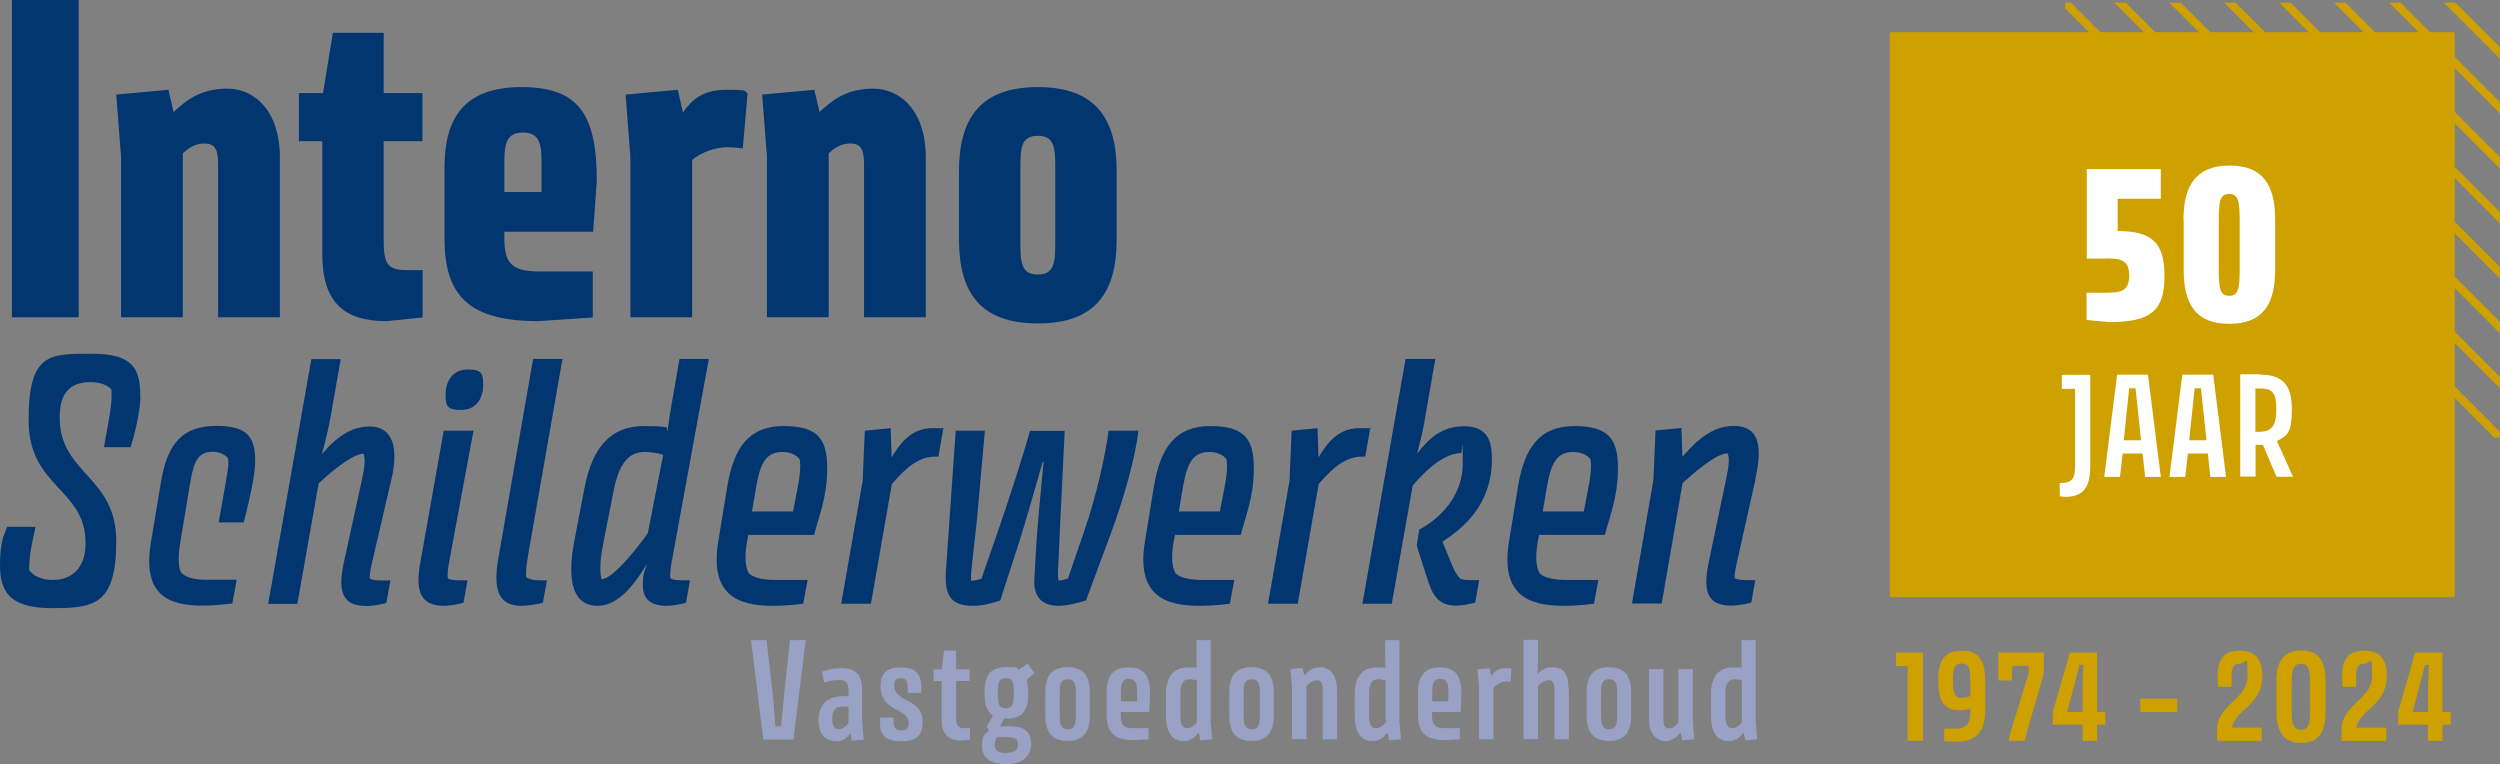 <?xml version="1.0" encoding="utf-8"?>
<svg width="1303.2" height="398.3" viewBox="0 0 1303.2 398.3" fill="none" xmlns="http://www.w3.org/2000/svg">
  <rect x="0" y="0" width="1303.2" height="398.3" fill="#808080" stroke="none"/>
  <g id="Group">
    <g id="Layer_1">
      <path id="Polygon" d="M0 0L0 3L223.7 226.7L226.7 226.7L226.7 223.7L3 0L0 0L0 0Z" fill="#CEA100" fill-rule="evenodd" transform="translate(1076.5 1.4)" />
      <path id="Polygon" d="M0 0L201 201L201 195.1L5.9 0L0 0L0 0Z" fill="#CEA100" fill-rule="evenodd" transform="translate(1102.2 1.4)" />
      <path id="Polygon" d="M0 0L172.4 172.4L172.4 166.4L6 0L0 0L0 0Z" fill="#CEA100" fill-rule="evenodd" transform="translate(1130.8 1.4)" />
      <path id="Polygon" d="M0 0L143.7 143.8L143.7 137.8L5.9 0L0 0L0 0Z" fill="#CEA100" fill-rule="evenodd" transform="translate(1159.5 1.4)" />
      <path id="Polygon" d="M0 0L115.1 115.1L115.1 109.2L6 0L0 0L0 0Z" fill="#CEA100" fill-rule="evenodd" transform="translate(1188.1 1.4)" />
      <path id="Polygon" d="M0 0L86.5 86.5L86.5 80.5L6 0L0 0L0 0Z" fill="#CEA100" fill-rule="evenodd" transform="translate(1216.7 1.4)" />
      <path id="Polygon" d="M0 0L57.8 57.8L57.8 51.9L6 0L0 0L0 0Z" fill="#CEA100" fill-rule="evenodd" transform="translate(1245.4 1.4)" />
      <path id="Polygon" d="M29.2 23.2L6 0L0 0L29.2 29.2L29.2 23.2L29.2 23.2Z" fill="#CEA100" fill-rule="evenodd" transform="translate(1274 1.4)" />
      <rect id="Rectangle" width="294.5" height="294.5" fill="#CEA000" fill-rule="evenodd" transform="translate(985.1 16.8)" />
      <g id="Group" transform="translate(988.3 339.1)">
        <path id="Path" d="M0 0L14.1 0L14.1 46L6.1 46L6.1 7L0 7L0 0L0 0Z" fill="#CEA000" transform="translate(0 1.1)" />
        <path id="Shape" d="M0 15.6C0 5 3.5 0 12.3 0C21.1 0 24.6 4.5 24.6 16.7C24.6 16.7 24.6 29.7 24.6 29.7C24.6 41.1 21.3 47.5 9 47.5C9 47.5 3.2 47.1 3.2 47.1L3.2 40.6C3.2 40.6 8.8 40.6 8.8 40.6C15.9 40.6 16.8 37.5 16.8 30.2C15.3 30.7 13.3 31.1 11.4 31.1C3 31.1 0.1 26.3 0.1 15.7C0.1 15.7 0 15.6 0 15.6ZM12.3 24.5C13.8 24.5 15.4 24.1 16.8 23.7C16.8 23.7 16.8 16.3 16.8 16.3C16.8 9 16 6.7 12.3 6.7C8.6 6.7 7.7 8.8 7.7 15.9C7.7 23 9.2 24.6 12.3 24.6C12.3 24.6 12.3 24.5 12.3 24.5Z" fill="#CEA000" transform="translate(22 0.1)" />
        <path id="Path" d="M23.7 0.1L23.7 10.8L23.7 10.8L13.6 46.1L5.6 46.1L5.6 44.1L15.8 10.9L15.8 7L7.4 7L7 14.6L0 14.6L0 0L23.7 0L23.7 0.1Z" fill="#CEA000" transform="translate(53.4 1)" />
        <path id="Shape" d="M0 30.9L8.9 0L23.1 0L23.1 30.9L27.4 30.9L27.4 37.6L23.1 37.6L23.1 46L15.5 46L15.5 37.6L0 37.6L0 30.9L0 30.9ZM7.5 30.9L15.5 30.9L15.5 16.7L15.9 6.4L13.9 6.4L11.6 15.3L7.5 30.8L7.5 30.9Z" fill="#CEA000" transform="translate(81.8 1.1)" />
        <path id="Path" d="M19.3 0L19.3 7L0 7L0 0L19.3 0L19.3 0Z" fill="#CEA000" transform="translate(127.4 25.1)" />
        <path id="Path" d="M23.4 47L0 47C0 47 0 41.4 0 41.4C0 27.7 15.9 25.7 15.9 13.2C15.9 0.7 15.2 6.8 11.8 6.8C8.4 6.8 7.6 8.8 7.6 13.7C7.6 13.7 7.6 18.8 7.6 18.8L0.5 18.8C0.5 18.8 0.3 13.2 0.3 13.2C0.3 4.3 3.6 0 11.8 0C20 0 23.6 4.4 23.6 13.2C23.6 28.5 9.2 30.9 7.8 40.1C7.8 40.1 23.3 40.1 23.3 40.1L23.3 47.1L23.4 47Z" fill="#CEA000" transform="translate(167.4 0.1)" />
        <path id="Shape" d="M0 16.3C0 5.5 3.9 0 13 0C22.1 0 25.7 5.4 25.7 16.3C25.7 16.3 25.7 31.9 25.7 31.9C25.7 42.7 21.9 48.2 13 48.2C4.1 48.2 0.1 42.8 0.1 31.9C0.1 31.9 0.1 16.3 0.1 16.3C0.1 16.3 0 16.3 0 16.3ZM12.9 41.3C16.6 41.3 17.6 38.6 17.6 31.7C17.6 31.7 17.6 16.5 17.6 16.5C17.6 9.7 16.6 6.9 12.9 6.9C9.2 6.9 8 9.7 8 16.5C8 16.5 8 31.7 8 31.7C8 38.5 9 41.3 12.9 41.3C12.9 41.3 12.9 41.3 12.9 41.3Z" fill="#CEA000" transform="translate(198.3 0)" />
        <path id="Path" d="M23.4 47L0 47C0 47 0 41.4 0 41.4C0 27.7 15.9 25.7 15.9 13.2C15.9 0.7 15.2 6.8 11.8 6.8C8.4 6.8 7.6 8.8 7.6 13.7C7.6 13.7 7.6 18.8 7.6 18.8L0.5 18.8C0.5 18.8 0.3 13.2 0.3 13.2C0.3 4.3 3.6 0 11.8 0C20 0 23.6 4.4 23.6 13.2C23.6 28.5 9.2 30.9 7.8 40.1C7.8 40.1 23.3 40.1 23.3 40.1L23.3 47.1L23.4 47Z" fill="#CEA000" transform="translate(232.3 0.1)" />
        <path id="Shape" d="M0 30.9L8.9 0L23.1 0L23.1 30.9L27.4 30.9L27.4 37.6L23.1 37.6L23.1 46L15.5 46L15.5 37.6L0 37.6L0 30.9L0 30.9ZM7.6 30.9L15.6 30.9L15.6 16.7L16 6.4L14 6.4L11.7 15.3L7.6 30.8L7.6 30.9Z" fill="#CEA000" transform="translate(261.8 1.1)" />
      </g>
      <g id="Group" transform="translate(6.2 0)">
        <path id="Path" d="M34.8 0L34.8 165.4L0 165.4L0 0L34.8 0L34.8 0Z" fill="#023671" />
        <path id="Path" d="M85.3 35.8L85.3 119.2L53.1 119.2C53.1 119.2 53.1 39.1 53.1 39.1C53.1 31.1 51 28.6 45.9 28.6C40.8 28.6 37.3 31.3 34.7 33.7C34.7 33.7 34.7 119.2 34.7 119.2L2.5 119.2L2.5 35.5L0 3.1L27.2 0.6C27.2 0.6 29.9 12.2 29.9 12.2C36 6.5 43.6 0 57.9 0C72.2 0 85.3 11.8 85.3 35.8C85.3 35.8 85.3 35.8 85.3 35.8Z" fill="#023671" transform="translate(54.4 46.2)" />
        <path id="Path" d="M64.5 123.7L64.5 148.4C64.5 148.4 45.7 150.3 45.7 150.3C23.2 150.3 12.2 140.2 12.2 115.3C12.2 115.3 12.2 56.5 12.2 56.5L0 56.5L0 31.4L12.6 31.4L17.7 0L44.2 0L44.2 31.4L64.4 31.4L64.4 56.5L44.2 56.5C44.2 56.5 44.2 108.3 44.2 108.3C44.2 120.1 46.1 123.7 56 123.7C56 123.7 64.4 123.7 64.4 123.7L64.5 123.7Z" fill="#023671" transform="translate(149.6 17.1)" />
        <path id="Shape" d="M31.2 75.4C31.2 75.4 31.2 78.8 31.2 78.8C31.2 91.4 34.8 96.1 48.9 96.1C48.9 96.1 77.3 96.1 77.3 96.1L77.3 120.1C77.3 120.1 48.9 122 48.9 122C12.2 122 0 108.3 0 78.8C0 78.8 0 42.1 0 42.1C0 16.2 10.1 0 40.2 0C70.3 0 79.4 14.7 79.4 48.9C79.4 48.9 77.5 75.4 77.5 75.4L31.1 75.4L31.2 75.4ZM31.2 54.7L50.6 54.7C50.6 54.7 50.6 38.7 50.6 38.7C50.6 29 49.1 23.7 40.9 23.7C32.7 23.7 31.2 29 31.2 38.7C31.2 38.7 31.2 54.7 31.2 54.7L31.2 54.7Z" fill="#023671" transform="translate(225.5 45.4)" />
        <path id="Path" d="M53.7 29.9C46.3 29.9 38.9 32.9 34.7 36.6C34.7 36.6 34.7 118.6 34.7 118.6L2.5 118.6L2.5 34.9L0 2.5L27.2 0C27.2 0 29.9 11.8 29.9 11.8C33.7 6.7 38.7 0 52.4 0C66.1 0 60.8 0.8 63.6 1.7C63.6 1.7 61.1 30.6 61.1 30.6C58.6 30.2 56.5 30 53.7 30C53.7 30 53.7 29.9 53.7 29.9Z" fill="#023671" transform="translate(319.9 46.8)" />
        <path id="Path" d="M85.3 35.8L85.3 119.2L53.1 119.2C53.1 119.2 53.1 39.1 53.1 39.1C53.1 31.1 51 28.6 45.9 28.6C40.8 28.6 37.3 31.3 34.7 33.7C34.7 33.7 34.7 119.2 34.7 119.2L2.5 119.2L2.5 35.5L0 3.1L27.2 0.6C27.2 0.6 29.9 12.2 29.9 12.2C36 6.5 43.6 0 57.9 0C72.2 0 85.3 11.8 85.3 35.8C85.3 35.8 85.3 35.8 85.3 35.8Z" fill="#023671" transform="translate(391.1 46.2)" />
        <path id="Shape" d="M0 43.8C0 16 11.4 0 41.1 0C70.8 0 82.2 16 82.2 43.8C82.2 43.8 82.2 79.4 82.2 79.4C82.2 107.2 71 123.2 41.1 123.2C11.2 123.2 0 107.2 0 79.4C0 79.4 0 43.8 0 43.8C0 43.8 0 43.8 0 43.8ZM41.1 97.7C49.5 97.7 50.2 91.8 50.2 80.8C50.2 80.8 50.2 42 50.2 42C50.2 31.3 49.6 25.4 41.1 25.4C32.6 25.4 32 31.3 32 42C32 42 32 80.8 32 80.8C32 91.8 32.6 97.7 41.1 97.7C41.1 97.7 41.1 97.7 41.1 97.7Z" fill="#023671" transform="translate(493.7 45.4)" />
      </g>
      <g id="Group" transform="translate(0 184.399)">
        <path id="Path" d="M73.2 22.502C73.2 30.201 69.6 44.202 68.1 48.702C68.1 48.702 54.2 48.702 54.2 48.702C54.2 48.702 56.6 35.202 56.6 35.202C57.9 28.201 58.4 23.302 58.1 18.701C56 15.902 51.1 14.802 47.2 14.802C35.6 14.802 31.1 21.502 31.1 33.202C31.1 62.702 60.6 63.801 60.6 97.602C60.6 131.401 48.7 132.601 26.7 132.601C4.7 132.601 0 123.601 0 110.101C0 96.602 2.8 93.302 3.7 90.201C3.7 90.201 18.5 90.201 18.5 90.201C18.5 90.201 16.5 99.802 16.5 99.802C15.5 105.001 15.2 109.701 15.2 112.801C18 116.501 22.5 117.901 27.6 117.901C39.2 117.901 44.6 109.701 44.6 99.001C44.8 70.001 14.9 70.001 14.9 34.602C14.9 -0.798 26.1 0.001 48.2 0.001C70.3 0.001 73.1 8.802 73.1 22.302C73.1 22.302 73.2 22.502 73.2 22.502Z" fill="#023671" />
        <path id="Path" d="M55.212 19C55.212 26.7 50.812 44.6 49.212 50.3C49.212 50.3 36.212 50.3 36.212 50.3C36.212 50.3 39.912 29.4 39.912 29.4C41.012 22.9 41.712 19.6 41.012 16.8C39.012 14.5 35.912 13.5 33.312 13.5C26.012 13.5 23.412 17.4 21.412 29.3C21.412 29.3 16.212 60.6 16.212 60.6C14.912 68.1 15.212 73.2 16.412 76.1C18.512 79 23.612 80.2 29.812 80.2C29.812 80.2 45.612 80.2 45.612 80.2C45.612 80.2 43.312 92.6 43.312 92.6C40.012 92.9 34.312 93.7 27.812 93.7C9.712 93.7 -3.688 88 0.912 60.6C0.912 60.6 6.112 29.3 6.112 29.3C9.512 8.9 17.512 0 35.012 0C52.512 0 55.212 7 55.212 18.9C55.212 18.9 55.212 19 55.212 19Z" fill="#023671" transform="translate(77.788 37.601)" />
        <path id="Path" d="M49.8 49.3C43.6 49.3 31.2 60.2 26.3 64.8C26.3 64.8 15.2 127.6 15.2 127.6L0 127.6L22.5 0L37.8 0C37.8 0 32.6 29.7 32.6 29.7C31.6 35.4 29.7 43.7 27.9 49.6C32.5 44.5 40.6 35.1 52.8 35.1C65 35.1 68.1 46.2 64.2 62.8C64.2 62.8 53.9 107.1 53.9 107.1C53.1 110.5 52.9 113 52.9 114.3C53.6 115.1 56.6 115.4 59.6 115.4C59.6 115.4 63.7 115.4 63.7 115.4C63.7 115.4 61.6 127.1 61.6 127.1C59.3 127.8 54.4 128.7 51.3 128.7C39.2 128.7 36 122 39.4 106.2C39.4 106.2 48.9 62.7 48.9 62.7C50.4 55.7 50.7 52.6 49.7 49.3C49.7 49.3 49.8 49.3 49.8 49.3Z" fill="#023671" transform="translate(139.8 2.801)" />
        <path id="Shape" d="M28.659 32C28.659 32 15.759 101.6 15.759 101.6C15.259 104.7 15.059 107.5 15.259 108.8C16.359 109.8 19.459 109.9 22.759 109.9C22.759 109.9 25.559 109.9 25.559 109.9C25.559 109.9 23.459 121.6 23.459 121.6C21.159 122.3 16.459 123.2 13.359 123.2C1.259 123.2 -1.841 115.9 0.959 100.7C0.959 100.7 13.159 31.9 13.159 31.9L28.659 31.9L28.659 32ZM14.159 13C14.159 5.7 18.059 0 25.759 0C33.459 0 33.559 2.6 33.759 7.7C33.759 15.2 30.059 21.1 22.159 21.1C14.259 21.1 14.159 18.3 14.159 13.1C14.159 13.1 14.159 13 14.159 13Z" fill="#023671" transform="translate(218.141 8.201)" />
        <path id="Path" d="M19.14 0L34.44 0C34.44 0 16.54 102.2 16.54 102.2C15.54 108.1 15.239 111.8 15.54 113.8C16.64 114.8 19.439 115.4 22.739 115.4C22.739 115.4 26.34 115.4 26.34 115.4C26.34 115.4 24.239 127.1 24.239 127.1C21.939 127.8 16.239 128.7 13.139 128.7C1.039 128.7 -1.861 120.4 1.039 103.8C1.039 103.8 19.14 4.57764e-05 19.14 4.57764e-05L19.14 0Z" fill="#023671" transform="translate(258.761 2.701)" />
        <path id="Shape" d="M50.211 37.5C50.711 33.4 51.511 27.9 52.311 23.6C52.311 23.6 56.411 0 56.411 0L71.711 0C71.711 0 52.111 107.1 52.111 107.1C51.611 110.2 51.411 113 51.611 114.3C52.711 115.3 55.811 115.4 59.111 115.4C59.111 115.4 61.911 115.4 61.911 115.4C61.911 115.4 59.811 127.1 59.811 127.1C57.511 127.8 52.811 128.7 49.711 128.7C40.711 128.7 37.311 124.6 37.311 117.9C37.311 111.2 38.411 110.4 39.611 106.7C33.911 115.8 25.411 128.7 13.711 128.7C2.011 128.7 -2.789 117.9 1.611 94.8C1.611 94.8 6.811 67.6 6.811 67.6C10.911 46.1 20.511 35 37.911 35C55.311 35 48.311 36.6 50.111 37.4C50.111 37.4 50.211 37.5 50.211 37.5ZM22.011 69.1C22.011 69.1 16.611 96.5 16.611 96.5C14.611 106.3 15.011 112.5 15.811 114.8C22.211 114.8 36.511 95.7 39.911 90.8C39.911 90.8 47.911 50 47.911 50C45.611 49.2 42.211 48.5 38.311 48.5C29.511 48.5 24.811 55 22.011 69C22.011 69 22.011 69.1 22.011 69.1Z" fill="#023671" transform="translate(297.789 2.701)" />
        <path id="Shape" d="M16.506 56.7C16.506 56.7 15.806 60.3 15.806 60.3C14.306 68.9 15.106 74.2 16.906 76.9C19.506 79.3 24.906 80.2 30.406 80.2C30.406 80.2 47.406 80.2 47.406 80.2C47.406 80.2 45.106 92.6 45.106 92.6C42.706 92.9 36.806 93.7 29.306 93.7C10.606 93.7 -3.594 87.8 0.806 60.3C0.806 60.3 5.406 32.1 5.406 32.1C8.806 10.9 17.006 0 34.906 0C52.806 0 57.606 6.8 57.606 22C57.606 37.2 53.206 47.1 50.806 56.7C50.806 56.7 16.606 56.7 16.606 56.7L16.506 56.7ZM18.406 44.5L39.806 44.5C39.806 44.5 42.206 32.1 42.206 32.1C43.506 25.6 43.806 20.9 43.306 17.4C41.706 15 38.106 13.5 34.506 13.5C26.006 13.5 22.806 18.6 20.506 32.1C20.506 32.1 18.406 44.5 18.406 44.5L18.406 44.5Z" fill="#023671" transform="translate(373.594 37.701)" />
        <path id="Path" d="M53.1 0.9L50.7 14.8C50.7 14.8 49.2 14.8 49.2 14.8C40.6 14.8 34 20.3 26.4 29.1C26.4 29.1 15.5 91.5 15.5 91.5L0 91.5L11.2 27.4L12.3 1.3L25.8 0C25.8 0 26.3 15.3 26.3 15.3C29.4 10.1 35.4 0 47.3 0C59.2 0 51.4 0.3 53 0.8C53 0.8 53.1 0.9 53.1 0.9Z" fill="#023671" transform="translate(438.5 38.801)" />
        <path id="Path" d="M20.436 0.1L16.236 47C16.236 47 13.436 72.3 13.436 72.3C13.236 74.3 13.136 76.2 13.236 78.2C15.036 78.2 16.836 77.7 18.636 77.2C18.636 77.2 26.636 54.2 26.636 54.2C32.636 36.8 39.336 16.5 43.936 0.1C43.936 0.1 62.036 0.1 62.036 0.1L59.736 47.5C59.736 47.5 58.636 71.6 58.636 71.6C58.436 73.7 58.436 76 58.836 78.1C60.436 78.1 62.136 77.6 63.736 77.1C63.736 77.1 72.236 52.3 72.236 52.3C78.636 33.9 83.336 12.5 84.936 1.52588e-05C84.936 1.52588e-05 100.436 1.52588e-05 100.436 1.52588e-05C99.136 13.2 92.736 35.7 86.136 53.5C86.136 53.5 73.136 88.5 73.136 88.5C70.036 89.5 63.536 91.3 58.936 91.3C50.636 91.3 45.536 87.1 46.236 77C46.236 77 47.336 57.9 47.336 57.9C47.836 49.7 50.136 25.5 51.036 16.3C51.036 16.3 50.536 16.3 50.536 16.3C46.836 29.3 42.036 46.3 38.336 58C38.336 58 28.436 88.5 28.436 88.5C25.636 89.5 19.836 91.3 14.436 91.3C3.636 91.3 -0.864 87.1 0.136 72.9C0.136 72.9 5.236 0 5.236 0L20.736 0L20.436 0.1Z" fill="#023671" transform="translate(492.964 40.101)" />
        <path id="Shape" d="M16.506 56.7C16.506 56.7 15.806 60.3 15.806 60.3C14.306 68.9 15.106 74.2 16.906 76.9C19.506 79.3 24.906 80.2 30.406 80.2C30.406 80.2 47.406 80.2 47.406 80.2C47.406 80.2 45.106 92.6 45.106 92.6C42.706 92.9 36.806 93.7 29.306 93.7C10.606 93.7 -3.594 87.8 0.806 60.3C0.806 60.3 5.406 32.1 5.406 32.1C8.806 10.9 17.006 0 34.906 0C52.806 0 57.606 6.8 57.606 22C57.606 37.2 53.206 47.1 50.806 56.7C50.806 56.7 16.606 56.7 16.606 56.7L16.506 56.7ZM18.506 44.5L39.906 44.5C39.906 44.5 42.306 32.1 42.306 32.1C43.606 25.6 43.906 20.9 43.406 17.4C41.806 15 38.206 13.5 34.606 13.5C26.106 13.5 22.906 18.6 20.606 32.1C20.606 32.1 18.506 44.5 18.506 44.5L18.506 44.5Z" fill="#023671" transform="translate(595.994 37.701)" />
        <path id="Path" d="M53.1 0.9L50.7 14.8C50.7 14.8 49.2 14.8 49.2 14.8C40.6 14.8 34 20.3 26.4 29.1C26.4 29.1 15.5 91.5 15.5 91.5L0 91.5L11.2 27.4L12.3 1.3L25.8 0C25.8 0 26.3 15.3 26.3 15.3C29.4 10.1 35.4 0 47.3 0C59.2 0 51.4 0.3 53 0.8C53 0.8 53.1 0.9 53.1 0.9Z" fill="#023671" transform="translate(661 38.801)" />
        <path id="Path" d="M67.5 52.1C67.5 77.4 50.7 89.3 41.7 95.3C41.7 95.3 47.1 108.3 47.1 108.3C48.4 111.6 50 113.5 51 114.5C52.5 115.2 54.6 115.3 57.8 115.3C57.8 115.3 60.9 115.3 60.9 115.3C60.9 115.3 58.8 127 58.8 127C56.5 127.7 52.1 128.6 49 128.6C39.2 128.6 36.4 122.9 33.5 113.6C33.5 113.6 28.3 97.3 28.3 97.3C28.3 97.3 29.6 89 29.6 89C36.6 85.3 52.3 74.2 52.3 54.6C52.3 35 52.1 50.5 51.3 49.1C41 49.1 29.5 62 26.2 66.1C26.2 66.1 15.3 127.6 15.3 127.6L0 127.6L22.5 0L38 0C38 0 32.1 33.9 32.1 33.9C31.3 38.8 29.8 44.5 28.5 49.4C34.2 41.9 41.1 35.1 53 35.1C64.9 35.1 67.5 42.3 67.5 52.2C67.5 52.2 67.5 52.1 67.5 52.1Z" fill="#023671" transform="translate(710.2 2.702)" />
        <path id="Shape" d="M16.506 56.7C16.506 56.7 15.806 60.3 15.806 60.3C14.306 68.9 15.106 74.2 16.906 76.9C19.506 79.3 24.906 80.2 30.406 80.2C30.406 80.2 47.406 80.2 47.406 80.2C47.406 80.2 45.106 92.6 45.106 92.6C42.706 92.9 36.806 93.7 29.306 93.7C10.606 93.7 -3.594 87.8 0.806 60.3C0.806 60.3 5.406 32.1 5.406 32.1C8.806 10.9 17.006 0 34.906 0C52.806 0 57.606 6.8 57.606 22C57.606 37.2 53.206 47.1 50.806 56.7C50.806 56.7 16.606 56.7 16.606 56.7L16.506 56.7ZM18.406 44.5L39.806 44.5C39.806 44.5 42.206 32.1 42.206 32.1C43.506 25.6 43.806 20.9 43.306 17.4C41.706 15 38.106 13.5 34.506 13.5C26.006 13.5 22.806 18.6 20.506 32.1C20.506 32.1 18.406 44.5 18.406 44.5L18.406 44.5Z" fill="#023671" transform="translate(785.794 37.701)" />
        <path id="Path" d="M64.4 27.8C64.4 27.8 54.5 72.1 54.5 72.1C53.7 75.5 53.5 78 53.5 79.3C54.2 80.1 57.2 80.4 60.2 80.4C60.2 80.4 64.3 80.4 64.3 80.4C64.3 80.4 62.2 92.1 62.2 92.1C59.9 92.8 55 93.7 51.9 93.7C39.8 93.7 36.7 87 40 71.2C40 71.2 49.1 27.7 49.1 27.7C50.6 20.7 50.9 16.9 49.9 14.3C43.7 14.3 31.5 25.2 26.4 29.8C26.4 29.8 15.5 92.6 15.5 92.6L0 92.6L11.2 28.2L12.3 2.4L25.8 1.1C25.8 1.1 26.3 16.1 26.3 16.1C29.6 12.7 39.2 0 52.9 0C66.6 0 68.1 10.9 64.3 27.7C64.3 27.7 64.4 27.8 64.4 27.8Z" fill="#023671" transform="translate(850.7 37.602)" />
      </g>
      <g id="Group" transform="translate(391.5 333.5)">
        <path id="Path" d="M28.5 0L22.1 51.8L6.4 51.8L0 0L8.1 0L11.4 29L12.7 44.9L15.7 44.9L17.2 28.8L20.3 0L28.4 0L28.5 0Z" fill="#99A2C5" transform="translate(0 0.2)" />
        <path id="Shape" d="M9.1 38C3.5 38 0 34.7 0 26.7C0 18.7 5 14.6 12.8 14.6C12.8 14.6 15.6 14.6 15.6 14.6C15.6 14.6 15.6 12.3 15.6 12.3C15.6 7.9 14.6 6.2 10.8 6.2C7 6.2 5.4 6.8 2.9 7.5C2.9 7.5 1.8 1.8 1.8 1.8C4.9 0.7 8.2 0 12 0C19.3 0 22.7 3.4 22.7 11.1C22.7 11.1 22.7 27.8 22.7 27.8L23.5 37.3L17.4 37.8C17.4 37.8 16.5 33.8 16.5 33.8C15.6 35.3 13.7 38.2 9.1 38.2C9.1 38.2 9.1 38 9.1 38ZM7.1 26.2C7.1 30.5 8.6 31.8 10.7 31.8C12.8 31.8 14.5 30.1 15.6 28.6C15.6 28.6 15.6 20 15.6 20C15.6 20 12.8 20 12.8 20C9.2 20 7.1 21.6 7.1 26.2C7.1 26.2 7.1 26.2 7.1 26.2Z" fill="#99A2C5" transform="translate(35.2 14.8)" />
        <path id="Path" d="M21.6 10.4L21.4 13.3L14.5 13.3C14.5 13.3 14.5 10.9 14.5 10.9C14.5 7 13.7 5.6 10.9 5.6C8.1 5.6 7.4 6.7 7.4 9.8C7.4 12.9 10 15 13.1 16.7C17.6 19 22.2 21.2 22.2 28.4C22.2 35.6 19.1 38.5 11 38.5C2.9 38.5 0 35.3 0 28.8C0 28.8 0.2 26.2 0.2 26.2L7.1 26.2C7.1 26.2 7.1 28.1 7.1 28.1C7.1 31.5 8.2 32.8 11 32.8C13.8 32.8 15 31.8 15 28.7C15 25.6 12 23.8 8.5 22C4.2 19.8 0.3 16.6 0.3 9.8C0.3 3 3.6 0 11 0C18.4 0 21.6 3.6 21.6 10.4C21.6 10.4 21.6 10.4 21.6 10.4Z" fill="#99A2C5" transform="translate(67.2 14.4)" />
        <path id="Path" d="M18.9 40.5L18.9 46.5C18.9 46.5 14.4 46.9 14.4 46.9C7.5 46.9 4.2 43.6 4.2 36.5C4.2 36.5 4.2 15.9 4.2 15.9L0 15.9L0 9.8L4.2 9.8L5.4 0L11.7 0L11.7 9.8L18.7 9.8L18.7 15.9L11.7 15.9C11.7 15.9 11.7 35.3 11.7 35.3C11.7 39.4 13.1 40.5 16.1 40.5C16.1 40.5 18.9 40.5 18.9 40.5L18.9 40.5Z" fill="#99A2C5" transform="translate(95.2 5.6)" />
        <path id="Shape" d="M11.5 28.7L9.6 32.3L9.6 32.6C9.6 32.6 14.6 32.6 14.6 32.6C22.2 32.6 25.6 35.6 25.6 41.9C25.6 48.2 21 52.3 12.8 52.3C4.6 52.3 0 49.1 0 42.8C0 36.5 1.9 36.7 3.6 34.9C3.6 34.9 2.5 32.6 2.5 32.6C2.5 32.6 5.7 27 5.7 27C2.7 25.1 1.3 21.4 1.3 15.2C1.3 5.5 4.7 1.8 12.7 1.8C20.7 1.8 17.5 2.2 19.2 3.1C19.2 3.1 23.8 0 23.8 0L27.3 4.8C27.3 4.8 23.3 8.4 23.3 8.4C23.8 10.3 24.1 12.5 24.1 15.2C24.1 24.9 20.7 28.6 12.8 28.6C12.8 28.6 11.8 28.6 11.8 28.6L11.5 28.7ZM12.7 46.4C16.3 46.4 18.7 45.4 18.7 42.1C18.7 38.8 17 38.3 12.5 38.3C12.5 38.3 7.9 38.3 7.9 38.3C7.1 39.3 6.6 40.5 6.6 42.3C6.6 45.7 8.9 46.5 12.7 46.5C12.7 46.5 12.7 46.4 12.7 46.4ZM16.6 15.3C16.6 9.1 15.8 7.5 12.4 7.5C9 7.5 8.2 9.1 8.2 15.3C8.2 21.5 9.1 23.2 12.4 23.2C15.7 23.2 16.6 21.5 16.6 15.3C16.6 15.3 16.6 15.3 16.6 15.3Z" fill="#99A2C5" transform="translate(120.4 12.5)" />
        <path id="Shape" d="M0 13.4C0 4.4 3.5 0 11.6 0C19.7 0 23.2 4.4 23.2 13.4C23.2 13.4 23.2 25 23.2 25C23.2 34 19.6 38.4 11.6 38.4C3.6 38.4 0 34 0 25C0 25 0 13.4 0 13.4C0 13.4 0 13.4 0 13.4ZM11.7 32.3C15.1 32.3 15.9 30.3 15.9 25.3C15.9 25.3 15.9 13.3 15.9 13.3C15.9 8.2 15.1 6.3 11.7 6.3C8.3 6.3 7.5 8.2 7.5 13.3C7.5 13.3 7.5 25.3 7.5 25.3C7.5 30.3 8.4 32.3 11.7 32.3C11.7 32.3 11.7 32.3 11.7 32.3Z" fill="#99A2C5" transform="translate(153.4 14.3)" />
        <path id="Shape" d="M7.3 23.1C7.3 23.1 7.3 24.5 7.3 24.5C7.3 30 8.7 31.7 14.2 31.7C14.2 31.7 21.8 31.7 21.8 31.7L21.8 37.5C21.8 37.5 14.2 37.9 14.2 37.9C3.6 37.9 0 33.7 0 24.5C0 24.5 0 13 0 13C0 4.6 3.2 0 11.4 0C19.6 0 22.6 4.4 22.6 13.9C22.6 13.9 22.2 23.2 22.2 23.2L7.3 23.2L7.3 23.1ZM7.3 17.7L15.8 17.7C15.8 17.7 15.8 12.7 15.8 12.7C15.8 8 14.9 6 11.6 6C8.3 6 7.4 8 7.4 12.7C7.4 12.7 7.4 17.7 7.4 17.7L7.3 17.7Z" fill="#99A2C5" transform="translate(185.4 14.4)" />
        <path id="Shape" d="M24.2 51.7L17.9 52.2C17.9 52.2 17 48.2 17 48.2C15.7 49.9 13.5 52.6 9.3 52.6C2.8 52.6 0 47.6 0 39C0 39 0 28.2 0 28.2C0 19.1 3.9 14.2 11.6 14.2C19.3 14.2 15 14.6 16 15C16 13.5 15.9 11.3 15.9 9.4C15.9 9.4 15.9 0 15.9 0L23.3 0L23.3 42.3L24.1 51.8L24.2 51.7ZM16.1 21.1C15.1 20.7 13.9 20.4 12.3 20.4C8.8 20.4 7.5 22.8 7.5 28C7.5 28 7.5 38.8 7.5 38.8C7.5 44.4 8.9 45.9 11.1 45.9C13.3 45.9 14.9 44.3 16.1 42.9C16.1 42.9 16.1 20.9 16.1 20.9C16.1 20.9 16.1 21.1 16.1 21.1Z" fill="#99A2C5" transform="translate(216.3 0.2)" />
        <path id="Shape" d="M0 13.4C0 4.4 3.5 0 11.6 0C19.7 0 23.2 4.4 23.2 13.4C23.2 13.4 23.2 25 23.2 25C23.2 34 19.6 38.4 11.6 38.4C3.6 38.4 0 34 0 25C0 25 0 13.4 0 13.4C0 13.4 0 13.4 0 13.4ZM11.7 32.3C15.1 32.3 15.9 30.3 15.9 25.3C15.9 25.3 15.9 13.3 15.9 13.3C15.9 8.2 15.1 6.3 11.7 6.3C8.3 6.3 7.5 8.2 7.5 13.3C7.5 13.3 7.5 25.3 7.5 25.3C7.5 30.3 8.4 32.3 11.7 32.3C11.7 32.3 11.7 32.3 11.7 32.3Z" fill="#99A2C5" transform="translate(249.3 14.3)" />
        <path id="Path" d="M24.3 11.4L24.3 37.6L16.8 37.6C16.8 37.6 16.8 11.6 16.8 11.6C16.8 8 16 6.8 13.8 6.8C11.6 6.8 9.5 8.6 8.3 9.8C8.3 9.8 8.3 37.5 8.3 37.5L0.8 37.5L0.8 10.4L0 1L6.3 0.4C6.3 0.4 7.2 4.3 7.2 4.3C8.9 2.3 11.4 0 15.7 0C20 0 24.2 3.7 24.2 11.2C24.2 11.2 24.3 11.4 24.3 11.4Z" fill="#99A2C5" transform="translate(281.2 14.3)" />
        <path id="Shape" d="M24.2 51.7L17.9 52.2C17.9 52.2 17 48.2 17 48.2C15.7 49.9 13.5 52.6 9.3 52.6C2.8 52.6 0 47.6 0 39C0 39 0 28.2 0 28.2C0 19.1 3.9 14.2 11.6 14.2C19.3 14.2 15 14.6 16 15C16 13.5 15.9 11.3 15.9 9.4C15.9 9.4 15.9 0 15.9 0L23.3 0L23.3 42.3L24.1 51.8L24.2 51.7ZM16.1 21.1C15.1 20.7 13.9 20.4 12.3 20.4C8.8 20.4 7.5 22.8 7.5 28C7.5 28 7.5 38.8 7.5 38.8C7.5 44.4 8.9 45.9 11.1 45.9C13.3 45.9 14.9 44.3 16.1 42.9C16.1 42.9 16.1 20.9 16.1 20.9C16.1 20.9 16.1 21.1 16.1 21.1Z" fill="#99A2C5" transform="translate(314.7 0.2)" />
        <path id="Shape" d="M7.3 23.1C7.3 23.1 7.3 24.5 7.3 24.5C7.3 30 8.7 31.7 14.2 31.7C14.2 31.7 21.8 31.7 21.8 31.7L21.8 37.5C21.8 37.5 14.2 37.9 14.2 37.9C3.6 37.9 0 33.7 0 24.5C0 24.5 0 13 0 13C0 4.6 3.2 0 11.4 0C19.6 0 22.6 4.4 22.6 13.9C22.6 13.9 22.2 23.2 22.2 23.2L7.3 23.2L7.3 23.1ZM7.3 17.7L15.8 17.7C15.8 17.7 15.8 12.7 15.8 12.7C15.8 8 14.9 6 11.6 6C8.3 6 7.4 8 7.4 12.7C7.4 12.7 7.4 17.7 7.4 17.7L7.3 17.7Z" fill="#99A2C5" transform="translate(347.7 14.4)" />
        <path id="Path" d="M14.8 7C12.2 7 9.6 8.7 8.3 10.4C8.3 10.4 8.3 37.1 8.3 37.1L0.8 37.1L0.8 10L0 0.6L6.3 0C6.3 0 7.2 4.1 7.2 4.1C8.4 2.2 10.4 0 14.5 0C18.6 0 16.9 0.2 17.7 0.5C17.7 0.5 17.2 7.2 17.2 7.2C16.4 7 15.7 6.9 14.8 6.9C14.8 6.9 14.8 7 14.8 7Z" fill="#99A2C5" transform="translate(378.7 14.8)" />
        <path id="Path" d="M23.6 25.7L23.6 51.9L16.1 51.9C16.1 51.9 16.1 25.9 16.1 25.9C16.1 22.3 15.3 21.1 13.1 21.1C10.9 21.1 8.7 22.8 7.5 24.1C7.5 24.1 7.5 51.8 7.5 51.8L0 51.8L0 0L7.5 0C7.5 0 7.5 11.4 7.5 11.4C7.5 13.6 7.4 16.1 7.2 17.9C8.8 16.2 11 14.3 14.9 14.3C21 14.3 23.4 18 23.4 25.5C23.4 25.5 23.6 25.7 23.6 25.7Z" fill="#99A2C5" transform="translate(402.7 0)" />
        <path id="Shape" d="M0 13.4C0 4.4 3.5 0 11.6 0C19.7 0 23.2 4.4 23.2 13.4C23.2 13.4 23.2 25 23.2 25C23.2 34 19.6 38.4 11.6 38.4C3.6 38.4 0 34 0 25C0 25 0 13.4 0 13.4C0 13.4 0 13.4 0 13.4ZM11.7 32.3C15.1 32.3 15.9 30.3 15.9 25.3C15.9 25.3 15.9 13.3 15.9 13.3C15.9 8.2 15.1 6.3 11.7 6.3C8.3 6.3 7.5 8.2 7.5 13.3C7.5 13.3 7.5 25.3 7.5 25.3C7.5 30.3 8.4 32.3 11.7 32.3C11.7 32.3 11.7 32.3 11.7 32.3Z" fill="#99A2C5" transform="translate(435.6 14.3)" />
        <path id="Path" d="M6.10352e-05 26.4L6.10352e-05 0L7.5 0C7.5 0 7.5 26.1 7.5 26.1C7.5 29.5 8.2 30.9 10.5 30.9C12.8 30.9 14.5 28.9 15.3 27.8C15.3 27.8 15.3 0 15.3 0L22.8 0L22.8 27L23.6 36.6L17.3 37.1C17.3 37.1 16.4 33.1 16.4 33.1C14.7 35.1 12.4 37.5 8.4 37.5C4.4 37.5 0 34.2 0 26.5C0 26.5 6.10352e-05 26.4 6.10352e-05 26.4Z" fill="#99A2C5" transform="translate(468.1 15.3)" />
        <path id="Shape" d="M24.2 51.7L17.9 52.2C17.9 52.2 17 48.2 17 48.2C15.7 49.9 13.5 52.6 9.3 52.6C2.8 52.6 0 47.6 0 39C0 39 0 28.2 0 28.2C0 19.1 3.9 14.2 11.6 14.2C19.3 14.2 15 14.6 16 15C16 13.5 15.9 11.3 15.9 9.4C15.9 9.4 15.9 0 15.9 0L23.3 0L23.3 42.3L24.1 51.8L24.2 51.7ZM16.1 21.1C15.1 20.7 13.9 20.4 12.3 20.4C8.8 20.4 7.5 22.8 7.5 28C7.5 28 7.5 38.8 7.5 38.8C7.5 44.4 8.9 45.9 11.1 45.9C13.3 45.9 14.9 44.3 16.1 42.9C16.1 42.9 16.1 20.9 16.1 20.9C16.1 20.9 16.1 21.1 16.1 21.1Z" fill="#99A2C5" transform="translate(500.4 0.2)" />
      </g>
      <g id="Group" transform="translate(1073.7 86.3)">
        <path id="Path" d="M10.3 46.7L0.1 46.7L0.1 0L38.7 0L38.7 15.5L16.2 15.5C16.2 15.5 16.2 32.3 16.2 32.3C33.7 32.5 40.6 37.8 40.6 55.9C40.6 74 33.4 79.8 11.7 79.8C11.7 79.8 0 78.7 0 78.7L0 64.5C0 64.5 10.4 64.5 10.4 64.5C18.3 64.5 22.2 63.3 22.2 55.5C22.2 47.7 18.2 46.6 10.3 46.6C10.3 46.6 10.3 46.7 10.3 46.7Z" fill="#FFFFFF" transform="translate(14 1.8)" />
        <path id="Shape" d="M0 28.2C0 10 6.9 0 24.1 0C41.3 0 47.8 10 47.8 28.2C47.8 28.2 47.8 54.3 47.8 54.3C47.8 72.5 41.2 82.5 23.9 82.5C6.6 82.5 0.1 72.5 0.1 54.3C0.1 54.3 0.1 28.2 0.1 28.2C0.1 28.2 0 28.2 0 28.2ZM23.8 67.9C28.7 67.9 29.3 63.9 29.3 53.5C29.3 53.5 29.3 29.2 29.3 29.2C29.3 18.7 28.7 14.8 23.8 14.8C18.9 14.8 18.4 18.8 18.4 29.2C18.4 29.2 18.4 53.5 18.4 53.5C18.4 64 19 67.9 23.8 67.9C23.8 67.9 23.8 67.9 23.8 67.9Z" fill="#FFFFFF" transform="translate(64.5 0)" />
        <path id="Path" d="M0.1 56.4C6.6 56.4 8 54.1 8 47C8 47 8 7.3 8 7.3L1.1 7.3L1.1 0L15.9 0C15.9 0 15.9 47.8 15.9 47.8C15.9 59 11.9 63.6 3 63.6C3 63.6 0 63.3 0 63.3L0 56.6C0 56.6 0.1 56.4 0.1 56.4Z" fill="#FFFFFF" transform="translate(0 109.1)" />
        <path id="Shape" d="M6.8 0L22.8 0L29.5 53.3L21.3 53.3L20 41.1L9.6 41.1L8.2 53.3L0 53.3L6.7 0L6.8 0ZM19.2 34.2L16.3 7.1L13 7.1L10.2 34.2L19.1 34.2L19.2 34.2Z" fill="#FFFFFF" transform="translate(23.2 109)" />
        <path id="Shape" d="M6.8 0L22.8 0L29.5 53.3L21.3 53.3L20 41.1L9.6 41.1L8.2 53.3L0 53.3L6.7 0L6.8 0ZM19.3 34.2L16.4 7.1L13.1 7.1L10.3 34.2L19.2 34.2L19.3 34.2Z" fill="#FFFFFF" transform="translate(57.2 109)" />
        <path id="Shape" d="M10.3 0.2C21.1 0.2 26.9 4.6 26.9 18C26.9 31.4 24.1 32.1 19.1 34.8C19.1 34.8 27.5 53.4 27.5 53.4L18.9 53.4C18.9 53.4 11.8 36.8 11.8 36.8C11.2 36.8 10.6 36.8 10 36.8C10 36.8 8 36.8 8 36.8L8 53.3L0 53.3L0 0L10.5 0C10.5 0 10.3 0.2 10.3 0.2ZM18.8 18.2C18.8 9.6 16.8 7.4 10.2 7.4C10.2 7.4 7.9 7.4 7.9 7.4L7.9 30C7.9 30 9.7 30 9.7 30C16.5 30 18.8 26.7 18.8 18.2C18.8 18.2 18.8 18.2 18.8 18.2Z" fill="#FFFFFF" transform="translate(94.1 108.8)" />
      </g>
    </g>
  </g>
</svg>